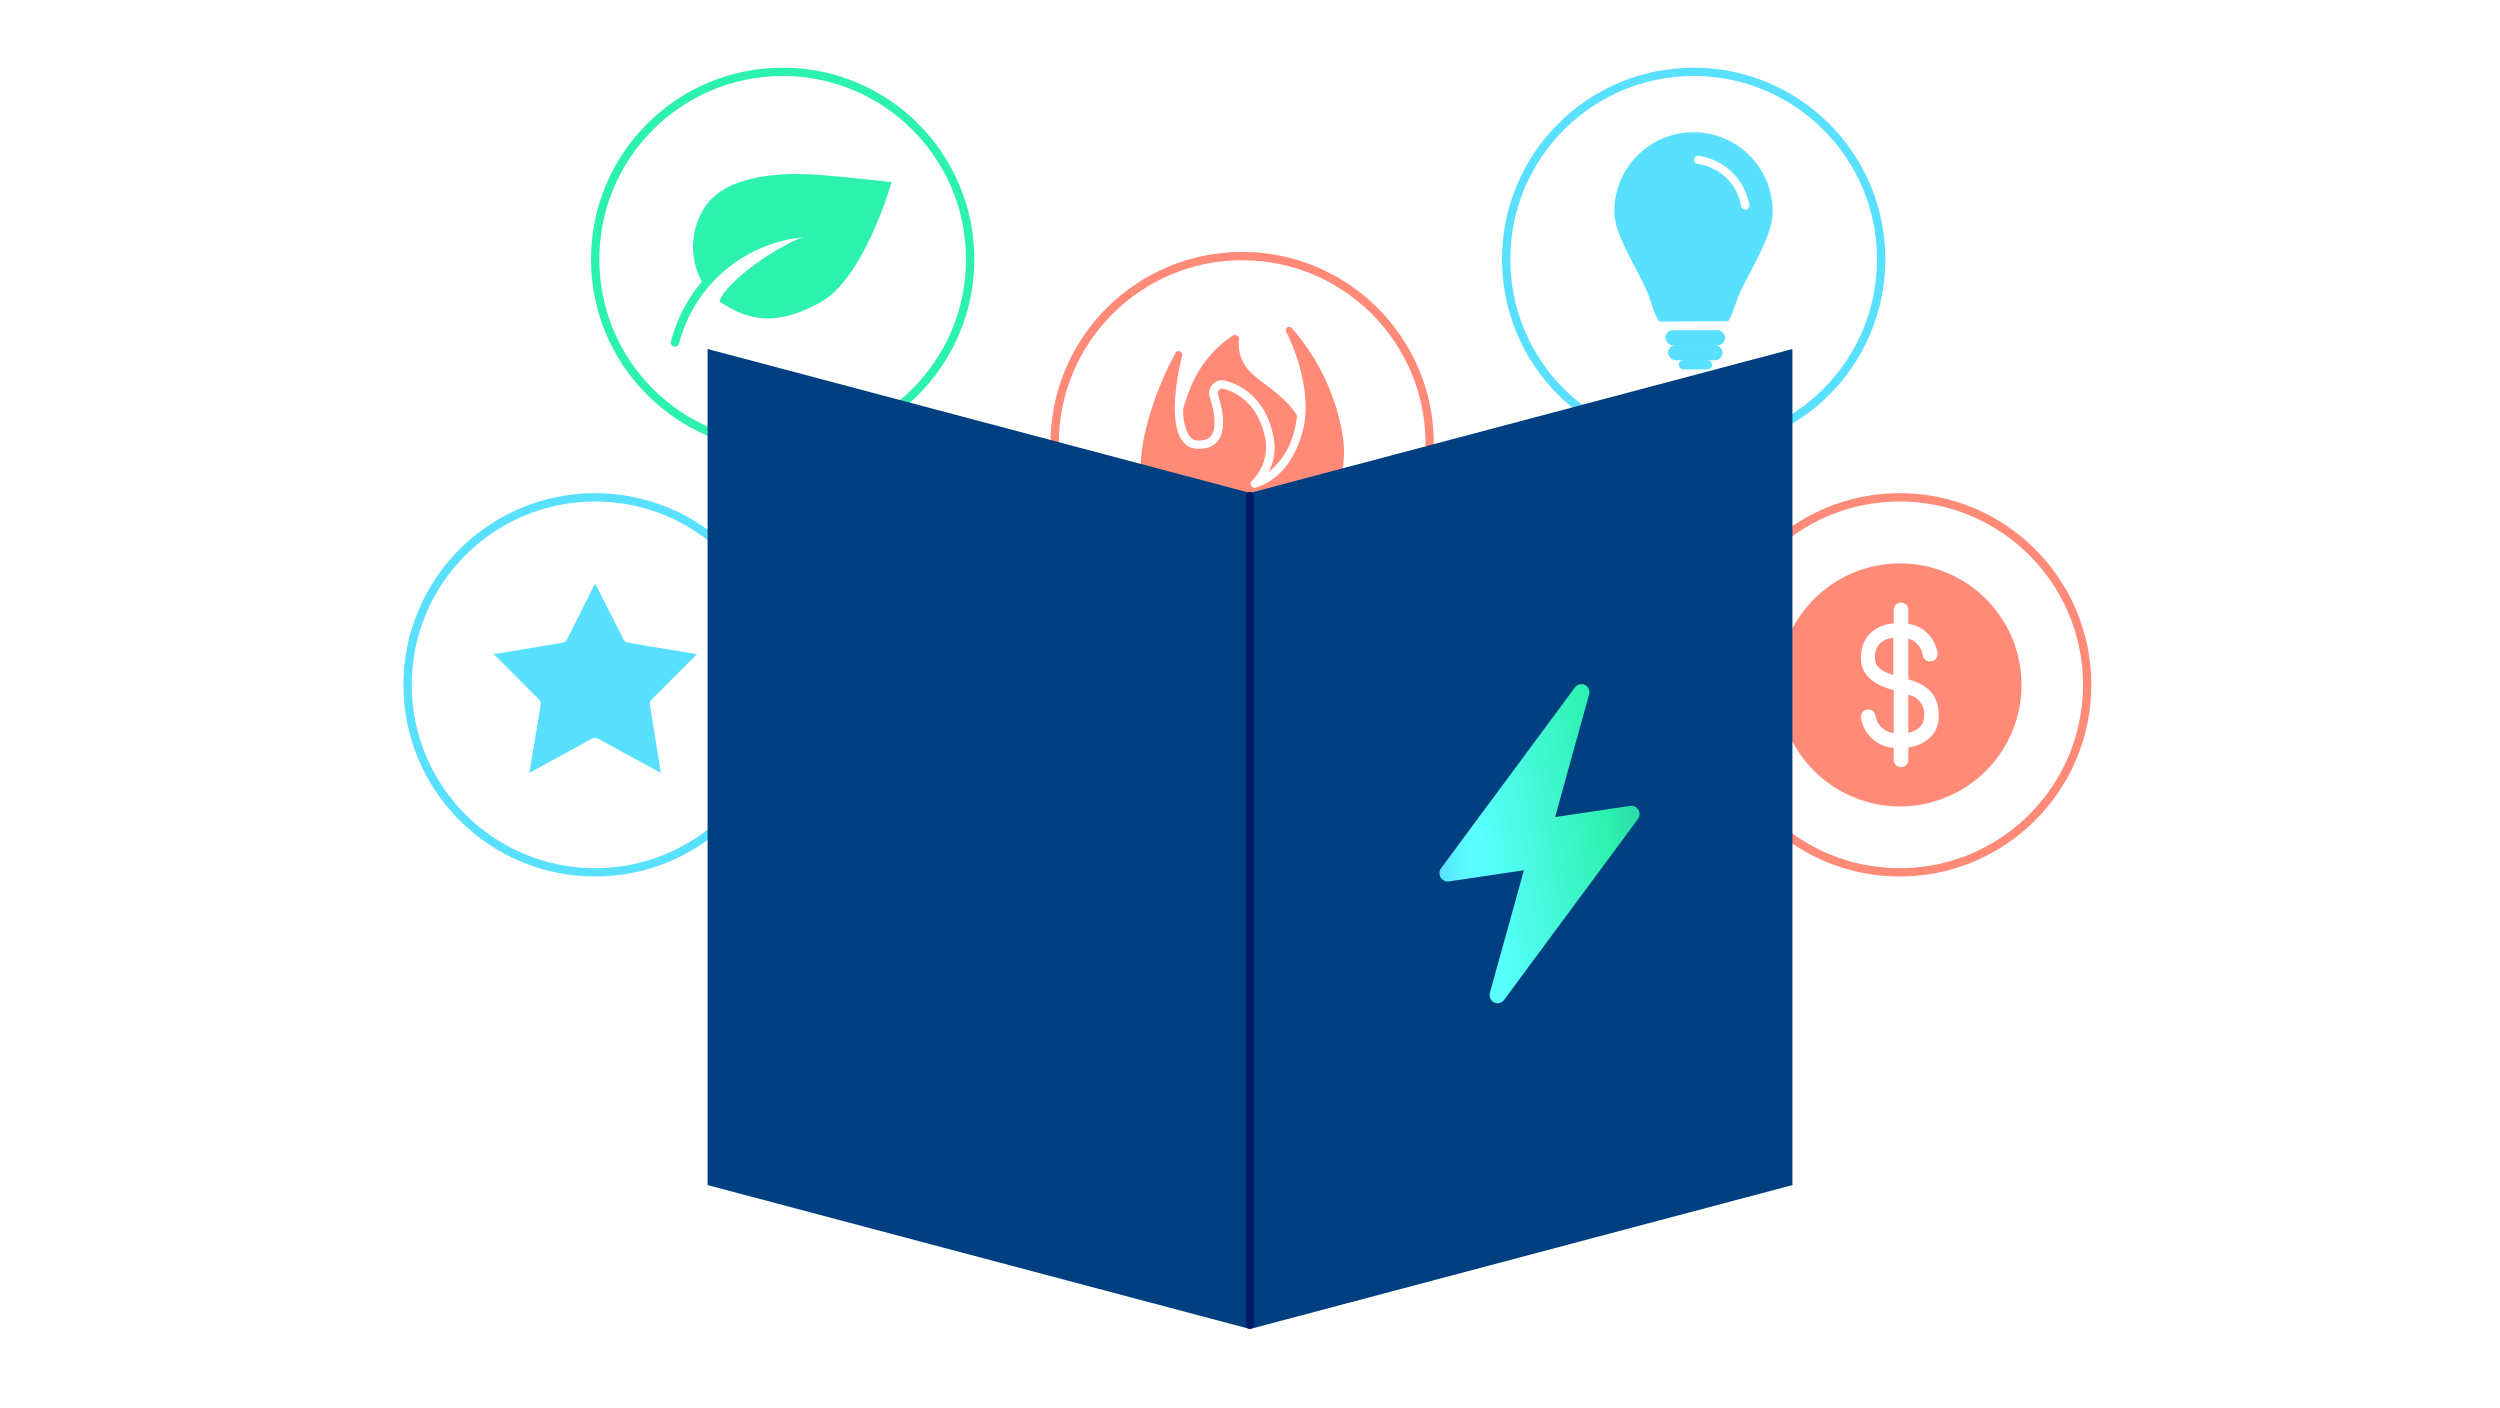 <?xml version="1.0" encoding="utf-8"?>
<svg id="Art" xmlns="http://www.w3.org/2000/svg" xmlns:xlink="http://www.w3.org/1999/xlink" width="300" height="169" viewBox="0 0 300 169">
  <defs>
    <style>.cls-1,.cls-10,.cls-3,.cls-5,.cls-7{fill:none;stroke-miterlimit:10;}.cls-1{stroke:#59e0ff;}.cls-2{fill:#59e0ff;}.cls-3{stroke:#ff8a78;}.cls-4{fill:#ff8a78;}.cls-5,.cls-7{stroke:#2cf2ae;}.cls-6{fill:#2cf2ae;}.cls-10,.cls-7{stroke-linecap:round;}.cls-8{fill:#004081;}.cls-9{fill:url(#GRADIENT_new_);}.cls-10{stroke:#001b63;}</style>
    <linearGradient id="GRADIENT_new_" x1="281.49" y1="266.98" x2="306.41" y2="266.98" gradientTransform="translate(-145.36 -119.47) rotate(-8.48)" gradientUnits="userSpaceOnUse">
      <stop offset="0" stop-color="#59dfff" />
      <stop offset="0.05" stop-color="#59eaff" />
      <stop offset="0.14" stop-color="#59faff" />
      <stop offset="0.21" stop-color="#59ffff" />
      <stop offset="0.85" stop-color="#2cf1ad" />
      <stop offset="1" stop-color="#2cd8a7" />
    </linearGradient>
  </defs>
  <circle class="cls-1" cx="203.24" cy="31.12" r="22.5" />
  <rect class="cls-2" x="199.86" y="39.62" width="7.16" height="1.82" rx="0.91" />
  <rect class="cls-2" x="200.16" y="41.41" width="6.55" height="1.82" rx="0.91" />
  <rect class="cls-2" x="201.45" y="43.21" width="4.01" height="1.12" rx="0.56" />
  <path class="cls-2" d="M207.39,38.54c.64-1,.86-2.35,1.61-3.87,1.6-3.25,3.72-6.6,3.72-9.3a9.48,9.48,0,1,0-19,0c0,2.62,2.13,5.78,3.65,9,.8,1.65,1,3.17,1.74,4.22ZM203.84,18.7a7.2,7.2,0,0,1,6.07,5.85.49.49,0,0,1-.38.59h-.11a.5.5,0,0,1-.49-.39,6.11,6.11,0,0,0-5.18-5.07.5.5,0,1,1,.09-1Z" />
  <circle class="cls-3" cx="227.96" cy="82.18" r="22.5" />
  <path class="cls-4" d="M229,83.38v4.55c.9-.19,1.88-.68,1.9-2A2.35,2.35,0,0,0,229,83.38Z" />
  <path class="cls-4" d="M225,79c0,1,.75,1.55,2.19,2V76.54a2.64,2.64,0,0,0-1.57.64A2.39,2.39,0,0,0,225,79Z" />
  <path class="cls-4" d="M228,67.61a14.58,14.58,0,1,0,14.58,14.57A14.57,14.57,0,0,0,228,67.61Zm1,22.09v1.57a.88.88,0,0,1-1.75,0V89.74a4.26,4.26,0,0,1-3.93-3.6.87.87,0,1,1,1.73-.25,2.5,2.5,0,0,0,2.2,2.08V82.84c-1.7-.5-3.94-1.41-3.94-3.88a4.11,4.11,0,0,1,1.15-3,4.51,4.51,0,0,1,2.79-1.15V73.1a.88.88,0,0,1,1.75,0v1.75a4.19,4.19,0,0,1,3.5,3.51.87.87,0,0,1-.77,1,.89.89,0,0,1-1-.76A2.41,2.41,0,0,0,229,76.64v4.88c1.73.52,3.7,1.42,3.65,4.48C232.6,88.34,230.82,89.41,229,89.7Z" />
  <circle class="cls-5" cx="93.92" cy="31.12" r="22.5" />
  <path class="cls-6" d="M84.54,34.32a8.72,8.72,0,0,1-.46-8.59c2.26-4.9,9.85-5.19,15.46-4.64,4.43.42,7.46.76,7.46.76s-3.28,11.54-8.57,14.44c-5.49,3-8.68,2.12-12.08-.1.49-2.11,7.06-7.08,11.61-8.3C89.85,27.37,84.54,34.32,84.54,34.32Z" />
  <path class="cls-7" d="M98,27.89A17.62,17.62,0,0,0,81,41.1" />
  <circle class="cls-1" cx="71.41" cy="82.18" r="22.5" />
  <path class="cls-2" d="M71.41,88.56a.76.76,0,0,1,.39.1l7.5,4.09L78,84.62a.78.78,0,0,1,.23-.71l5.4-5.41-8.22-1.37a.8.8,0,0,1-.6-.44L71.41,70l-3.34,6.69a.8.8,0,0,1-.6.44L59.25,78.5l5.4,5.41a.8.8,0,0,1,.23.71l-1.36,8.13L71,88.66A.81.81,0,0,1,71.41,88.56Z" />
  <circle class="cls-3" cx="149.06" cy="53.23" r="22.5" />
  <path class="cls-4" d="M141.85,42.7a.43.43,0,0,0-.82-.28c-2.39,4.38-4.94,11.55-3.91,16,1.3,5.61,6.18,9.18,14.09,8.39,8.16-.81,10.53-9.16,10-13.92A25.73,25.73,0,0,0,155,39.36a.4.4,0,0,0-.65.46c1.45,2.92,3.12,8,1.9,12.18-1.28,4.43-3.84,6-5.56,6.51a.48.48,0,0,1-.49-.78,5.69,5.69,0,0,0,1.64-5.08c-.82-4.25-3.54-5.6-5-6a.56.56,0,0,0-.68.71c.65,2,1.63,6.42-2.26,6.5S140.77,47.07,141.85,42.7Z" />
  <path class="cls-4" d="M142,49a5.75,5.75,0,0,0,.75,3.36,1.28,1.28,0,0,0,1.1.5h0c1.09,0,1.41-.47,1.52-.62.55-.78.48-2.53-.19-4.56a1.55,1.55,0,0,1,.21-1.4,1.57,1.57,0,0,1,1.27-.65,1.52,1.52,0,0,1,.42.06c1.76.5,4.84,2,5.75,6.8a6.25,6.25,0,0,1-.6,4.16,8.94,8.94,0,0,0,3.07-4.9,10.23,10.23,0,0,0,.34-1.9c-1.56-2.46-4.21-3.83-5.47-5.09a4.71,4.71,0,0,1-1.49-4,.5.5,0,0,0-.75-.49,13.59,13.59,0,0,0-5.28,6.8A19.75,19.75,0,0,0,142,49Z" />
  <polygon class="cls-8" points="150 159.48 215.09 142.21 215.09 41.88 150 59.15 150 159.48" />
  <polygon class="cls-8" points="150 159.48 84.91 142.21 84.91 41.88 150 59.15 150 159.48" />
  <path class="cls-9" d="M179.85,120.38a.92.92,0,0,1-.56-.09,1,1,0,0,1-.51-1.12l4.09-14.74-9.07,1.35a1,1,0,0,1-.92-1.52L189,82.48a1,1,0,0,1,1.19-.29,1,1,0,0,1,.51,1.11l-4.09,14.75,9.07-1.35a1,1,0,0,1,.92,1.52L180.48,120a1,1,0,0,1-.63.38Z" />
  <line class="cls-10" x1="150" y1="59.53" x2="150" y2="158.97" />
</svg>